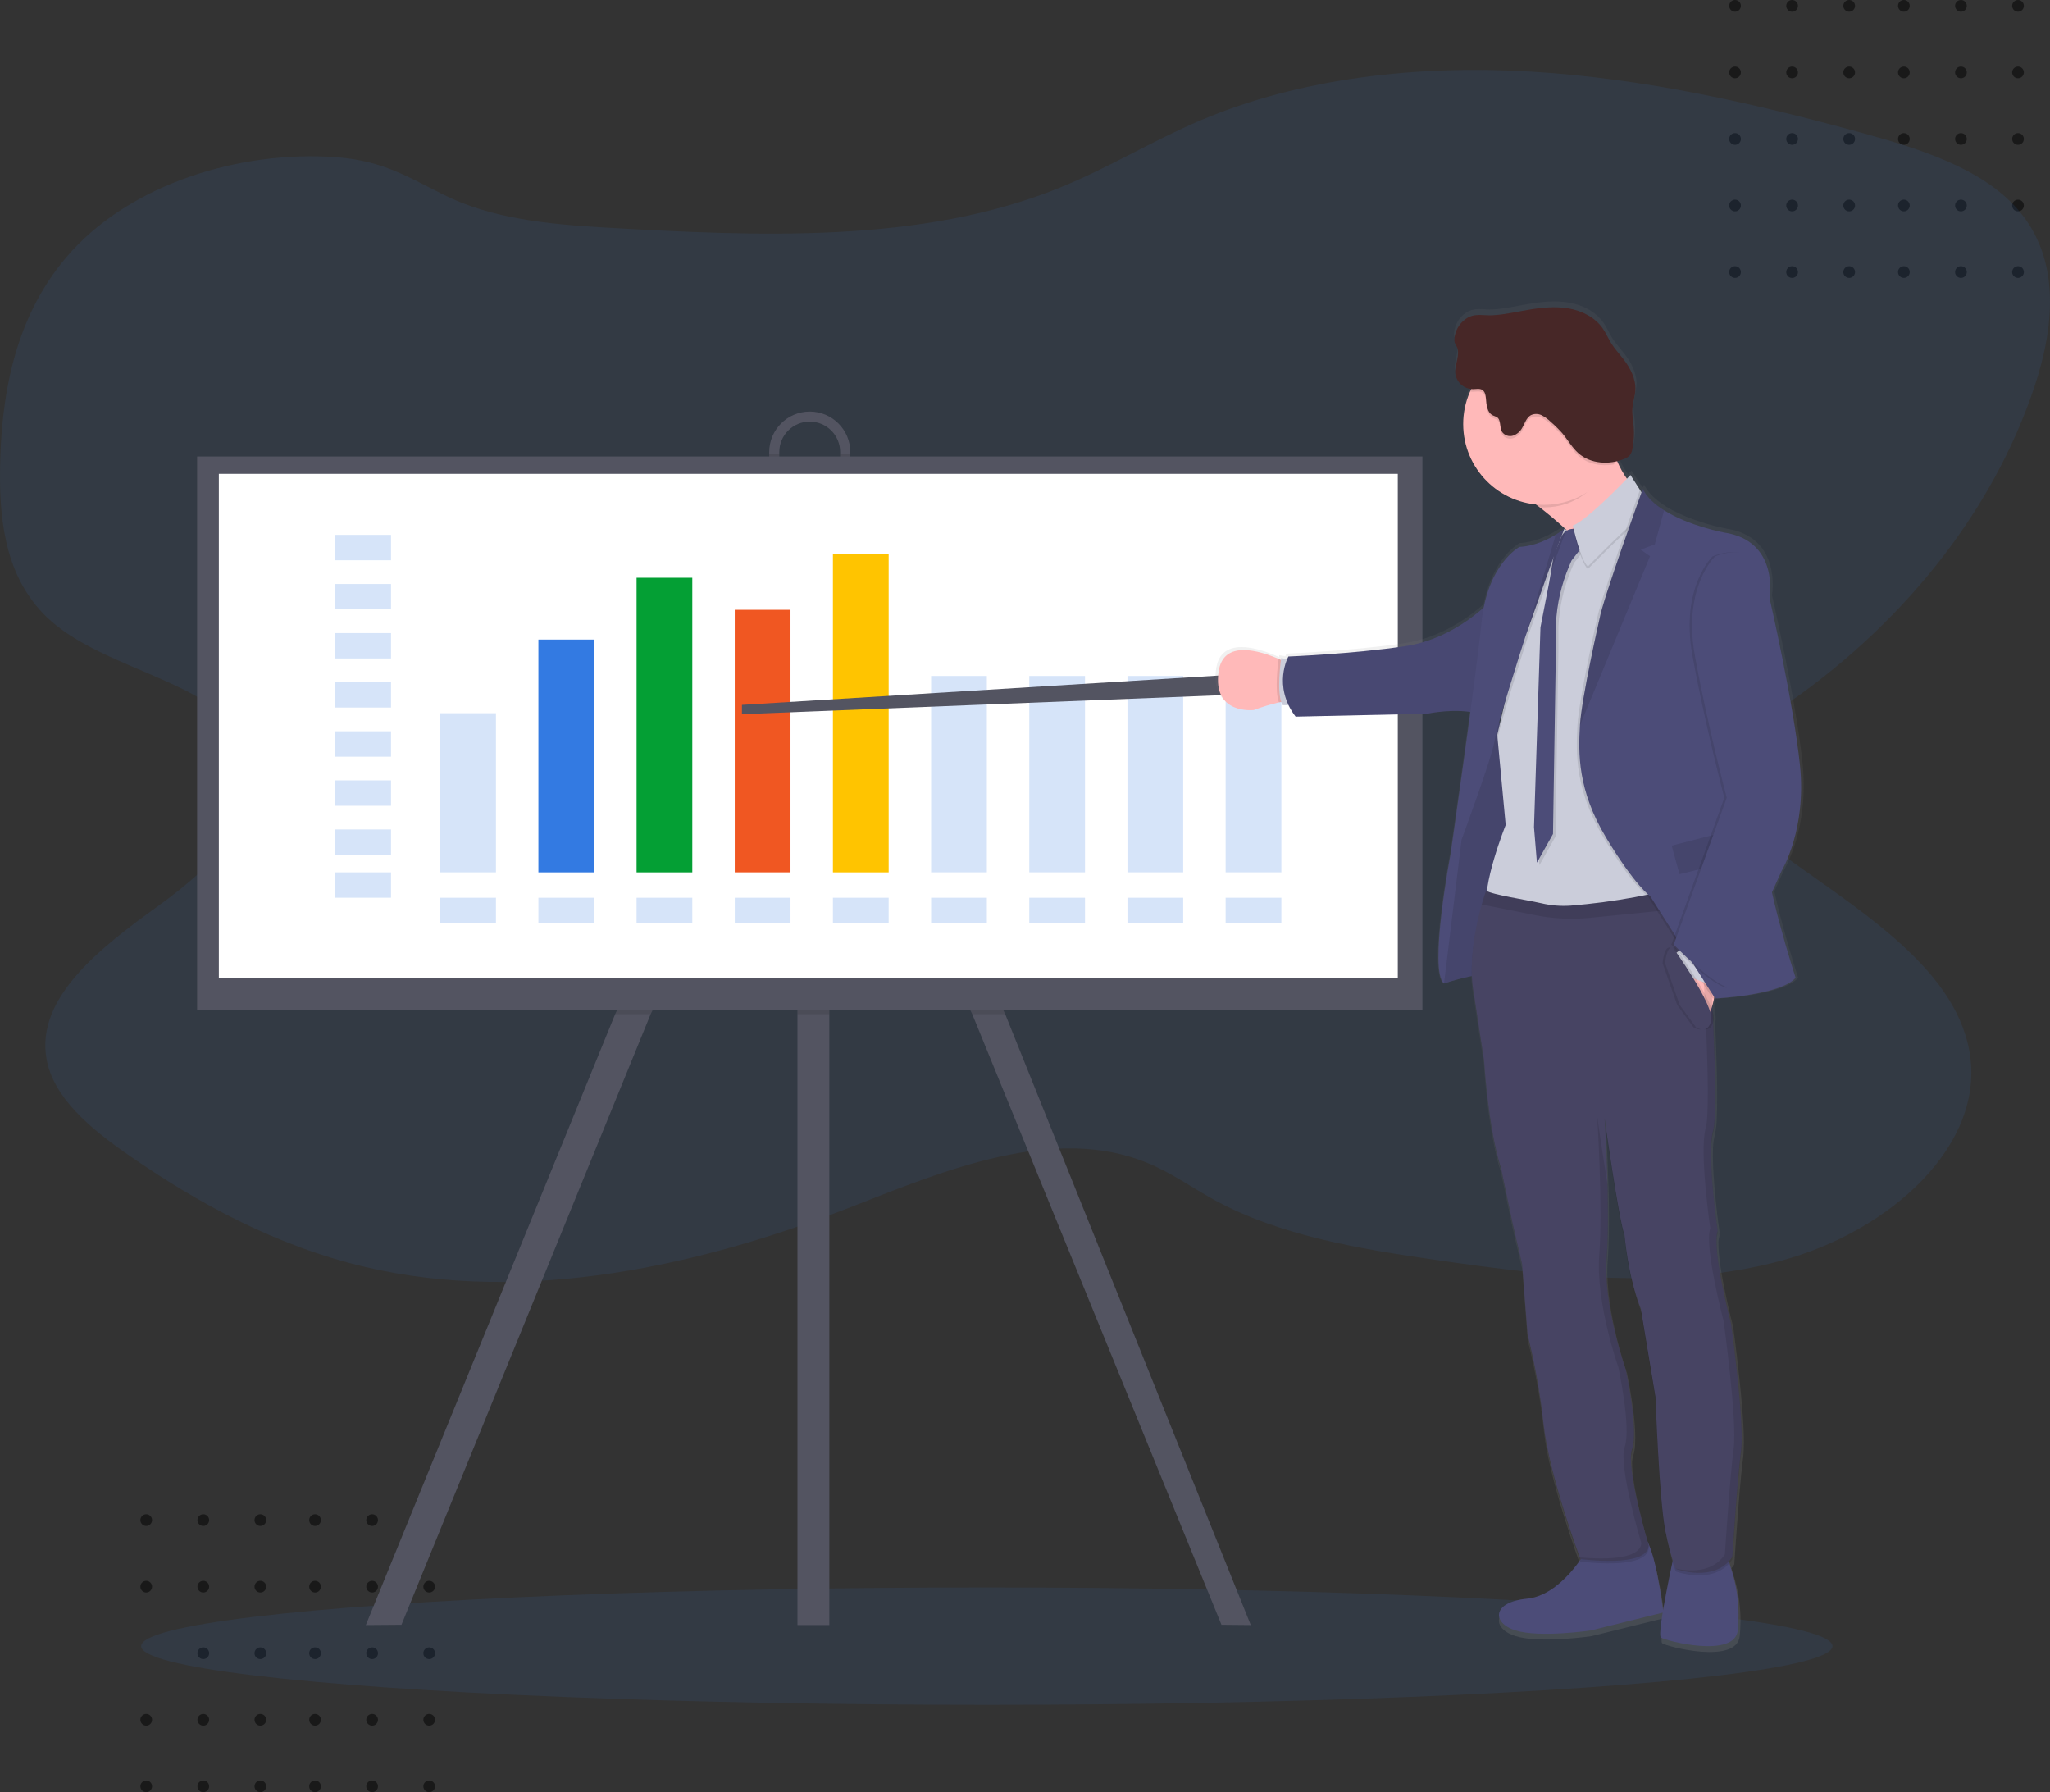 <?xml version="1.0" encoding="utf-8"?>
<!-- Generator: Adobe Illustrator 16.0.0, SVG Export Plug-In . SVG Version: 6.00 Build 0)  -->
<!DOCTYPE svg PUBLIC "-//W3C//DTD SVG 1.1//EN" "http://www.w3.org/Graphics/SVG/1.1/DTD/svg11.dtd">
<svg version="1.1" id="Layer_1" xmlns="http://www.w3.org/2000/svg" xmlns:xlink="http://www.w3.org/1999/xlink" x="0px" y="0px"
	 width="461.383px" height="403.285px" viewBox="0 0 461.383 403.285" enable-background="new 0 0 461.383 403.285"
	 xml:space="preserve">
<rect x="0" y="0" width="461.383" height="403.285" fill="#333333" stroke="none"/>
<g>
	<g id="Background_33_" opacity="0.5">
		<g>
			<circle cx="96.6" cy="342.066" r="1.318"/>
			<circle cx="96.6" cy="357.042" r="1.317"/>
			<circle cx="96.6" cy="372.018" r="1.318"/>
			<circle cx="83.755" cy="342.066" r="1.318"/>
			<circle cx="83.755" cy="357.042" r="1.317"/>
			<circle cx="83.755" cy="372.018" r="1.318"/>
			<circle cx="70.91" cy="342.066" r="1.318"/>
			<circle cx="70.91" cy="357.042" r="1.317"/>
			<circle cx="70.91" cy="372.018" r="1.318"/>
			<circle cx="96.6" cy="386.992" r="1.318"/>
			<circle cx="96.6" cy="401.968" r="1.317"/>
			<circle cx="83.755" cy="386.992" r="1.318"/>
			<circle cx="83.755" cy="401.968" r="1.317"/>
			<circle cx="70.91" cy="386.992" r="1.318"/>
			<circle cx="70.91" cy="401.968" r="1.317"/>
			<circle cx="58.6" cy="342.066" r="1.318"/>
			<circle cx="58.6" cy="357.042" r="1.317"/>
			<circle cx="58.6" cy="372.018" r="1.318"/>
			<circle cx="45.755" cy="342.066" r="1.318"/>
			<circle cx="45.755" cy="357.042" r="1.317"/>
			<circle cx="45.755" cy="372.018" r="1.318"/>
			<circle cx="32.91" cy="342.066" r="1.318"/>
			<circle cx="32.91" cy="357.042" r="1.317"/>
			<circle cx="58.6" cy="386.992" r="1.318"/>
			<circle cx="58.6" cy="401.968" r="1.317"/>
			<circle cx="45.755" cy="386.992" r="1.318"/>
			<circle cx="45.755" cy="401.968" r="1.317"/>
			<circle cx="32.91" cy="386.992" r="1.318"/>
			<circle cx="32.91" cy="401.968" r="1.317"/>
		</g>
		<g>
			<circle cx="390.496" cy="61.219" r="1.318"/>
			<circle cx="390.496" cy="46.243" r="1.318"/>
			<circle cx="390.496" cy="31.268" r="1.318"/>
			<circle cx="403.34" cy="61.219" r="1.318"/>
			<circle cx="403.34" cy="46.243" r="1.318"/>
			<circle cx="403.34" cy="31.268" r="1.318"/>
			<circle cx="416.186" cy="61.219" r="1.318"/>
			<circle cx="416.186" cy="46.243" r="1.318"/>
			<circle cx="416.186" cy="31.268" r="1.318"/>
			<circle cx="390.496" cy="16.292" r="1.318"/>
			<circle cx="390.496" cy="1.318" r="1.318"/>
			<circle cx="403.34" cy="16.292" r="1.318"/>
			<circle cx="403.34" cy="1.318" r="1.318"/>
			<circle cx="416.186" cy="16.292" r="1.318"/>
			<circle cx="416.186" cy="1.318" r="1.318"/>
			<circle cx="428.496" cy="61.219" r="1.318"/>
			<circle cx="428.496" cy="46.243" r="1.318"/>
			<circle cx="428.496" cy="31.268" r="1.318"/>
			<circle cx="441.34" cy="61.219" r="1.318"/>
			<circle cx="441.34" cy="46.243" r="1.318"/>
			<circle cx="441.34" cy="31.268" r="1.318"/>
			<circle cx="454.186" cy="61.219" r="1.318"/>
			<circle cx="454.186" cy="46.243" r="1.318"/>
			<circle cx="454.186" cy="31.268" r="1.318"/>
			<circle cx="428.496" cy="16.292" r="1.318"/>
			<circle cx="428.496" cy="1.318" r="1.318"/>
			<circle cx="441.34" cy="16.292" r="1.318"/>
			<circle cx="441.34" cy="1.318" r="1.318"/>
			<circle cx="454.186" cy="16.292" r="1.318"/>
			<circle cx="454.186" cy="1.318" r="1.318"/>
		</g>
	</g>
	<g>
		<title>business plan</title>
		<ellipse opacity="0.1" fill="#337AE2" cx="222.098" cy="370.422" rx="190.327" ry="13.203"/>
		<path opacity="0.1" fill="#337AE2" d="M15.029,57.773C3.169,71.657,0.169,89.256,0.005,106.131
			c-0.115,11.9,1.512,24.807,11.445,33.583c13.074,11.546,38.177,13.821,44.654,28.575c5.745,13.109-7.622,26.301-20.463,35.552
			c-12.841,9.254-27.586,20.583-25.187,34.359c1.52,8.799,9.858,15.706,18.175,21.501c15.811,11.048,33.582,20.712,53.617,25.413
			c36.348,8.52,75.607-0.301,109.667-13.653c20.967-8.219,45.31-18.307,66.13-9.854c5.497,2.231,10.163,5.604,15.232,8.396
			c14.736,8.075,32.732,11.048,50.249,13.569c25.673,3.713,52.653,6.811,77.389,0.115c24.736-6.693,46.113-26.273,42.328-47.154
			c-3.571-19.672-26.302-32.496-44.414-45.933c-6.39-4.742-12.894-11.025-11.303-17.923c1.265-5.47,7.211-9.278,12.514-12.813
			c27.908-18.709,48.42-44.536,57.851-72.856c4.453-13.362,6.063-28.757-3.876-40.025c-8.016-9.088-21.753-13.455-34.819-17.046
			c-24.245-6.669-49.097-12.302-74.596-13.822c-25.501-1.52-51.845,1.379-74.482,10.998c-10.857,4.618-20.696,10.698-31.66,15.143
			c-31.125,12.621-67.801,10.924-102.514,8.932c-12.403-0.713-25.368-1.975-36.137-7.392c-9.278-4.676-14.581-8.025-26.07-8.547
			C51.218,34.227,27.923,42.653,15.029,57.773z"/>
		<polygon fill="#535461" points="183.117,152.881 182.631,153.885 179.48,160.358 146.433,228.217 90.355,365.62 82.339,365.682 
			138.449,228.217 176.683,149.695 179.48,151.078 182.631,152.639 		"/>
		<polygon fill="#535461" points="281.503,365.682 274.908,365.62 218.824,228.217 186.648,162.139 182.631,153.885 182.14,152.881 
			182.631,152.639 186.648,150.65 188.579,149.695 226.239,228.217 		"/>
		<rect x="179.48" y="131.238" fill="#535461" width="7.172" height="234.443"/>
		<path fill="#535461" d="M182.247,92.615c-5.037,0.004-9.12,4.086-9.125,9.124V105c-0.11,5.042,3.885,9.217,8.926,9.328
			c5.041,0.112,9.217-3.886,9.328-8.926c0.003-0.134,0.003-0.267,0-0.402v-3.261C191.368,96.702,187.285,92.619,182.247,92.615z
			 M189.09,104.987c0,3.782-3.065,6.849-6.849,6.849c-3.782,0-6.849-3.066-6.849-6.849v-3.262c0-3.783,3.066-6.849,6.849-6.849
			c3.783,0,6.849,3.066,6.849,6.849l0,0V104.987z"/>
		<polygon opacity="0.1" enable-background="new    " points="226.239,228.217 218.824,228.217 186.648,162.139 186.648,228.217 
			179.48,228.217 179.48,160.358 146.433,228.217 138.449,228.217 176.683,149.695 179.48,151.078 179.48,131.238 186.648,131.238 
			186.648,150.65 188.579,149.695 		"/>
		<path opacity="0.1" enable-background="new    " d="M191.375,102.066V105c0.11,5.042-3.886,9.217-8.927,9.328
			c-5.04,0.112-9.216-3.886-9.327-8.926c-0.003-0.134-0.003-0.267,0-0.402v-2.934h2.28V105c0,3.783,3.066,6.85,6.849,6.85
			c3.783,0,6.849-3.066,6.849-6.85v-2.934H191.375z"/>
		<rect x="44.365" y="102.72" fill="#535461" width="275.768" height="124.518"/>
		<rect x="49.256" y="106.63" fill="#FFFFFF" width="265.335" height="113.438"/>
		<g opacity="0.2">
			<rect x="75.459" y="120.363" fill="#337AE2" width="12.545" height="5.713"/>
		</g>
		<g opacity="0.2">
			<rect x="75.459" y="131.415" fill="#337AE2" width="12.545" height="5.713"/>
		</g>
		<g opacity="0.2">
			<rect x="75.459" y="142.461" fill="#337AE2" width="12.545" height="5.713"/>
		</g>
		<g opacity="0.2">
			<rect x="75.459" y="153.507" fill="#337AE2" width="12.545" height="5.713"/>
		</g>
		<g opacity="0.2">
			<rect x="75.459" y="164.559" fill="#337AE2" width="12.545" height="5.713"/>
		</g>
		<g opacity="0.2">
			<rect x="75.459" y="175.604" fill="#337AE2" width="12.545" height="5.713"/>
		</g>
		<g opacity="0.2">
			<rect x="75.459" y="186.65" fill="#337AE2" width="12.545" height="5.713"/>
		</g>
		<g opacity="0.2">
			<rect x="75.459" y="196.299" fill="#337AE2" width="12.545" height="5.713"/>
		</g>
		<g opacity="0.2">
			<rect x="99.078" y="202.017" fill="#337AE2" width="12.545" height="5.716"/>
		</g>
		<g opacity="0.2">
			<rect x="121.175" y="202.017" fill="#337AE2" width="12.545" height="5.716"/>
		</g>
		<g opacity="0.2">
			<rect x="143.269" y="202.017" fill="#337AE2" width="12.544" height="5.716"/>
		</g>
		<g opacity="0.2">
			<rect x="165.367" y="202.017" fill="#337AE2" width="12.545" height="5.716"/>
		</g>
		<g opacity="0.2">
			<rect x="187.46" y="202.017" fill="#337AE2" width="12.545" height="5.716"/>
		</g>
		<g opacity="0.2">
			<rect x="209.558" y="202.017" fill="#337AE2" width="12.545" height="5.716"/>
		</g>
		<g opacity="0.2">
			<rect x="231.652" y="202.017" fill="#337AE2" width="12.545" height="5.716"/>
		</g>
		<g opacity="0.2">
			<rect x="253.75" y="202.017" fill="#337AE2" width="12.545" height="5.716"/>
		</g>
		<g opacity="0.2">
			<rect x="275.843" y="202.017" fill="#337AE2" width="12.545" height="5.716"/>
		</g>
		<rect x="99.078" y="160.491" opacity="0.2" fill="#337AE2" width="12.545" height="35.808"/>
		<rect x="121.175" y="143.92" fill="#337AE2" width="12.545" height="52.384"/>
		<rect x="143.269" y="130.015" fill="#049F34" width="12.544" height="66.289"/>
		<rect x="165.367" y="137.222" fill="#F05722" width="12.545" height="59.078"/>
		<rect x="187.46" y="124.682" fill="#FFC400" width="12.545" height="71.623"/>
		<g opacity="0.2">
			<rect x="209.558" y="152.108" fill="#337AE2" width="12.545" height="44.191"/>
		</g>
		<g opacity="0.2">
			<rect x="231.652" y="152.108" fill="#337AE2" width="12.545" height="44.191"/>
		</g>
		<g opacity="0.2">
			<rect x="253.75" y="152.108" fill="#337AE2" width="12.545" height="44.191"/>
		</g>
		<g opacity="0.2">
			<rect x="275.843" y="152.108" fill="#337AE2" width="12.545" height="44.191"/>
		</g>
		<polygon fill="#535461" points="274.402,152.011 166.984,158.622 166.984,160.715 276.693,156.363 		"/>
		
			<linearGradient id="SVGID_1_" gradientUnits="userSpaceOnUse" x1="-448.869" y1="0.372" x2="-448.869" y2="304.293" gradientTransform="matrix(1 0 0 -1 788.63 372.12)">
			<stop  offset="0" style="stop-color:#808080;stop-opacity:0.25"/>
			<stop  offset="0.54" style="stop-color:#808080;stop-opacity:0.12"/>
			<stop  offset="1" style="stop-color:#808080;stop-opacity:0.1"/>
		</linearGradient>
		<path fill="url(#SVGID_1_)" d="M401.582,195.65c0,0,5.621-9.243,4.127-23.746c-1.492-14.502-6.896-37.975-6.896-37.975
			s2.346-13.15-10.38-14.996c0,0-7.909-1.472-13.565-5.029c-2.103-1.327-3.893-2.93-4.86-4.861c0,0-0.075,0.217-0.221,0.614
			c-0.126-0.199-0.241-0.404-0.346-0.614c0,0-0.031,0.079-0.079,0.22l-2.161-3.366c0,0-0.297,0.313-0.795,0.83
			c-0.868-1.247-1.61-2.58-2.209-3.976c0.536-0.13,1.063-0.299,1.578-0.504c0.489-0.163,0.931-0.445,1.285-0.822
			c0.309-0.43,0.509-0.928,0.583-1.453c0.346-1.68,0.441-3.401,0.291-5.108c-0.118-1.327-0.388-2.652-0.296-4
			c0.098-1.436,0.605-2.823,0.677-4.263c0.123-2.536-1.136-4.949-2.691-6.96c-0.929-1.197-1.971-2.311-2.775-3.592
			c-0.698-1.114-1.205-2.342-1.957-3.426c-1.768-2.518-4.715-4.002-7.737-4.529c-3.022-0.526-6.133-0.198-9.16,0.301
			c-2.651,0.442-5.303,1.083-7.954,1.237c-2.315,0.132-4.201-0.65-6.322,0.885c-1.421,1.046-2.32,2.659-2.465,4.418
			c-0.035,0.296-0.012,0.597,0.065,0.883c0.125,0.298,0.273,0.587,0.441,0.862c0.941,1.856-0.49,4.06-0.305,6.133
			c0.233,1.886,1.733,3.365,3.623,3.57c-0.084,0.177-0.176,0.349-0.255,0.53c-4.099,9.256,0.084,20.081,9.341,24.179
			c1.784,0.789,3.683,1.289,5.625,1.479l0.821,0.632c1.856,1.436,3.941,3.155,5.952,5.025l-0.039,0.03l-0.328-0.186
			c-0.612,0.484-1.255,0.927-1.926,1.326c-1.861,1.14-4.86,2.62-8.237,2.788c0,0-6.045,3.205-8.125,13.769
			c-2.987,2.678-9.382,7.512-17.83,8.772c-11.872,1.768-26.512,2.346-26.512,2.346s-0.119,0.211-0.288,0.602l-1.352-0.248
			c0,0,0,0.164-0.058,0.442l-0.529-0.239c-4.194-1.833-12.572-4.506-13.633,2.86c-1.422,9.88,7.999,8.744,7.999,8.744
			c1.861-0.706,3.771-1.288,5.712-1.735l0.526-0.102c0.09,0.257,0.214,0.5,0.371,0.725h1.281c0.446,0.919,0.982,1.794,1.604,2.606
			l29.862-0.654c0,0,5.104-1.113,9.813-0.406c-2.055,15.36-4.48,32.203-4.48,32.203s-5.081,26.675-1.524,29.464
			c2.064-0.688,4.169-1.252,6.302-1.688c0.032,1.647,0.206,3.29,0.521,4.909l2.276,14.896c0,0,0.884,15.217,3.84,24.302
			l2.606,12.417l2.184,9.385l1.229,15.931c1.687,6.747,2.906,13.605,3.649,20.521c1.153,10.701,7.414,27.995,8.25,30.271
			c-2.139,3.026-6.531,8.163-12.041,8.691c-7.866,0.762-8.056,5.503-2.559,7.207c5.497,1.705,17.065,0,17.065,0l16.313-4.033
			c-0.49,3.008-0.747,5.386-0.39,5.643c1.043,0.759,16.877,4.861,17.446-1.705c0.044-0.543,0.083-1.069,0.118-1.579
			c0.236-4.204-0.326-8.419-1.656-12.417c-0.129-0.392-0.243-0.79-0.345-1.188c0.234-0.262,0.451-0.541,0.645-0.834
			c0,0,1.14-17.729,1.994-24.084c0.065-0.507,0.109-1.125,0.132-1.824c0.393-7.617-2.387-27.656-2.387-27.656
			s-3.433-13.035-3.305-19.026c0.02-0.499,0.104-0.991,0.251-1.468c0,0,0-0.119-0.044-0.318c0-0.084,0.04-0.172,0.066-0.252
			c0,0-1.74-11.93-1.497-19.027c0.033-1.059,0.182-2.11,0.44-3.137c0.277-1.347,0.418-2.721,0.421-4.096
			c0.222-4.861-0.035-13.258-0.389-21.13c0.039-0.132,0.079-0.265,0.11-0.421c0.071-0.627-0.003-1.262-0.217-1.855
			c-0.025-0.508-0.048-1.012-0.074-1.512c0.146-0.498,0.266-1.029,0.371-1.576h0.229v0.03c0,0,14.855-0.712,18.271-4.692
			c0,0-3.45-10.726-5.364-19.442L401.582,195.65z M337.564,162.294l-0.234-0.084c0.376-1.326,0.822-2.867,1.325-4.485
			C338.227,159.474,337.856,161.065,337.564,162.294z M352.641,118.332l0.066,0.062l-0.071-0.04L352.641,118.332z M371.199,348.334
			c-0.799-2.752-3.977-13.977-3.875-19.328c0.022-0.465,0.104-0.924,0.242-1.369c0.296-0.971,0.444-1.978,0.442-2.992
			c0.318-5.586-1.82-15.594-1.82-15.594s-4.786-13.498-4.418-24.217c0-0.27,0.03-0.54,0.048-0.809
			c0.079-1.017,0.141-2.118,0.186-3.279v-0.023c0.182-4.139,0.141-9.125,0.022-13.771L362,266.777
			c-0.163-6.154-0.469-11.695-0.598-13.888c0.442,3.168,3.271,22.89,4.49,26.115c0,0,0.667,9.098,3.698,16.79l3.323,20
			c0,0,0.854,23.799,2.271,30.529c0.637,2.996,1.175,5.015,1.577,6.331c-0.574,2.682-1.502,7.177-2.126,10.896
			c-0.367-2.426-1.657-11.67-3.433-15.217H371.199z"/>
		<path fill="#4C4C78" d="M356.993,348.949c0,0-5.545,10.053-13.345,10.803c-7.798,0.751-7.983,5.448-2.535,7.141
			c5.447,1.693,16.913,0,16.913,0l16.351-4.039c0,0-1.975-16.163-4.604-17.008C367.142,345.002,356.993,348.949,356.993,348.949z"/>
		<path fill="#4C4C78" d="M376.921,349.135c0,0-4.137,18.602-3.094,19.357s16.726,4.791,17.291-1.691
			c0.044-0.547,0.084-1.068,0.119-1.566c0.232-4.168-0.326-8.342-1.644-12.305c-0.442-1.326-0.751-2.744-0.637-3.795
			C389.218,346.504,376.921,349.135,376.921,349.135z"/>
		<path fill="#FFB9B9" d="M371.792,113.613c0,0-12.686,31.16-10.429,21.152c1.494-6.628-8.162-15.434-14.838-20.608
			c-3.397-2.652-6.022-4.334-6.022-4.334s23.816-27.769,22.129-15.79c-0.463,3.282-0.014,6.626,1.3,9.668
			C366.559,109.95,371.792,113.613,371.792,113.613z"/>
		<path fill="#FFB9B9" d="M290.755,157.879c-0.671-0.172-1.767-0.062-2.902,0.181c-1.923,0.444-3.814,1.018-5.659,1.719
			c0,0-9.338,1.126-7.928-8.666c1.047-7.299,9.35-4.648,13.507-2.837c1.415,0.624,2.352,1.146,2.352,1.146L290.755,157.879z"/>
		<path opacity="0.1" enable-background="new    " d="M290.755,157.879c-0.671-0.172-1.767-0.062-2.902,0.181
			c-1.017-2.563-0.242-8.638-0.08-9.783c1.415,0.624,2.352,1.146,2.352,1.146L290.755,157.879z"/>
		<path fill="#CBCDDA" d="M290.796,148.53l-2.443-0.443c0,0-1.251,8.395,0.385,10.605h2.811L290.796,148.53z"/>
		<path fill="#4C4C78" d="M339.803,163.85c0,0-7.466-4.469-8.359,1.17c-0.893,5.638-2.068,15.271-2.068,15.271l-2.067,12.262
			l-2.679,24.568l0.377,4.18c0,0,7.954-2.678,9.817-1.736c1.865,0.941,3.386-10.336,3.386-10.336l3.092-11.652l0.47-24.709
			L339.803,163.85z"/>
		<path opacity="0.1" enable-background="new    " d="M339.803,163.85c0,0-7.466-4.469-8.359,1.17
			c-0.893,5.638-2.068,15.271-2.068,15.271l-2.067,12.262l-2.679,24.568l0.377,4.18c0,0,7.954-2.678,9.817-1.736
			c1.865,0.941,3.386-10.336,3.386-10.336l3.092-11.652l0.47-24.709L339.803,163.85z"/>
		<path fill="#4C4C78" d="M335.779,134.907c0,0-7.75,8.739-19.518,10.498c-11.767,1.758-26.287,2.329-26.287,2.329
			s-3.662,6.552,1.621,13.53l29.605-0.654c0,0,6.554-1.424,11.631,0L335.779,134.907z"/>
		<path opacity="0.05" enable-background="new    " d="M335.779,134.907c0,0-7.75,8.739-19.518,10.498
			c-11.767,1.758-26.287,2.329-26.287,2.329s-3.662,6.552,1.621,13.53l29.605-0.654c0,0,6.554-1.424,11.631,0L335.779,134.907z"/>
		<path fill="none" stroke="#0000FF" stroke-miterlimit="10" d="M271.443,170.777"/>
		<path opacity="0.1" enable-background="new    " d="M362.675,103.432c-2.891,6.186-7.913,10.746-15.2,10.746
			c-0.322,0-0.636,0-0.95-0.021c-3.397-2.652-6.022-4.334-6.022-4.334s23.816-27.769,22.129-15.79
			C362.11,97.701,361.513,100.679,362.675,103.432z"/>
		<path fill="#FFB9B9" d="M365.627,95.456c-0.008,10.027-8.143,18.15-18.17,18.142c-10.028-0.005-18.151-8.141-18.143-18.168
			c0.006-10.023,8.137-18.146,18.16-18.144c10.005-0.019,18.132,8.076,18.152,18.082C365.627,95.397,365.627,95.426,365.627,95.456z
			"/>
		<path fill="#CBCDDA" d="M376.722,206.41c0,0-40.493,3.574-41.978-1.596s4.131-19.168,4.131-19.168l-1.829-19.544l-0.065-0.747
			c0,0,5.073-21.145,4.888-22.832c-0.178-1.52,8.164-19.261,9.88-22.889c0.202-0.42,0.309-0.649,0.309-0.649l0.322,0.185
			l0.143,0.083l1.983,1.159l7.834-1.856l9.442-4.945l0.884,54.089L376.722,206.41z"/>
		<path opacity="0.1" enable-background="new    " d="M355.677,119.639c0,0-2.771-0.751-3.854,2.02
			c-0.424,1.19-0.926,2.352-1.502,3.477l-1.078,6.434l-1.976,10.164l-1.458,44.96l0.657,7.985l3.62-6.433l0.659-42.025v-5.228
			c0.211-4.52,1.232-8.965,3.012-13.124l0.505-1.179l3.146-4.044L355.677,119.639z"/>
		<path fill="#4C4C78" d="M355.115,119.074c0,0-2.775-0.75-3.853,2.021c-0.425,1.191-0.928,2.352-1.507,3.477l-1.079,6.438
			l-1.974,10.163l-1.455,44.961l0.659,7.989l3.618-6.456l0.658-42v-5.241c0.217-4.519,1.237-8.963,3.015-13.123l0.508-1.181
			l3.146-4.039L355.115,119.074z"/>
		<path opacity="0.1" enable-background="new    " d="M366.954,107.471c0,0-9.586,10.163-12.97,11.37c0,0,1.693,7.706,3.384,9.207
			c0,0,10.058-10.254,11.839-11.085l1.493-3.654L366.954,107.471z"/>
		<path fill="#CBCDDA" d="M366.954,106.892c0,0-9.586,10.163-12.97,11.369c0,0,1.693,7.707,3.384,9.209
			c0,0,10.058-10.255,11.839-11.087l1.493-3.649L366.954,106.892z"/>
		<path opacity="0.1" enable-background="new    " d="M352.618,118.986l-0.096,0.264l-3.072,8.231l-5.492,15.533
			c0,0-0.048,0.159-0.146,0.441c-0.91,2.83-5.801,18.174-6.766,22.633l-0.065-0.747c0,0,5.073-21.143,4.888-22.831
			c-0.178-1.52,8.164-19.262,9.88-22.89c0.272-0.186,0.485-0.345,0.631-0.464L352.618,118.986z"/>
		<path fill="#4C4C78" d="M352.057,118.981l-3.173,8.501l-5.492,15.532c0,0-0.048,0.161-0.146,0.442
			c-0.964,3.015-6.455,20.216-6.897,23.362c-0.499,3.456-7.405,22.133-7.405,22.133l-3.946,32.341
			c-3.536-2.745,1.484-29.164,1.484-29.164s5.639-39.181,6.973-52.216s8.533-16.843,8.533-16.843
			c3.322-0.168,6.317-1.636,8.16-2.763C350.814,119.909,351.451,119.465,352.057,118.981z"/>
		<path opacity="0.1" enable-background="new    " d="M391.848,327.054c-0.844,6.296-1.972,23.861-1.972,23.861
			c-3.945,5.917-12.686,2.722-12.686,2.722s-0.938-1.768-2.347-8.457c-1.409-6.691-2.253-30.255-2.253-30.255l-3.292-19.797
			c-3.005-7.614-3.663-16.632-3.663-16.632c-1.326-3.477-4.512-26.309-4.512-26.309s1.326,20.48,0.473,31.29
			c-0.854,10.808,4.317,25.349,4.317,25.349s2.917,13.627,1.409,17.855c-1.507,4.229,3.761,21.701,3.761,21.701
			c-0.442,5.077-15.403,3.01-15.403,3.01s-7.039-18.891-8.271-30.26c-0.74-6.852-1.949-13.642-3.619-20.327l-1.22-15.786
			l-2.166-9.334l-2.579-12.306c-2.917-9.019-3.806-24.099-3.806-24.099l-2.258-14.799c-1.476-7.316,0.442-15.907,1.715-20.4
			c0.552-1.949,0.994-3.139,0.994-3.139c1.295,0.919,8.709,1.999,12.544,2.872c2.1,0.484,4.259,0.658,6.407,0.514
			c9.697-0.771,19.289-2.529,28.629-5.25c0.633-0.19,0.967-0.3,0.967-0.3l0.199,1.693l0.469,4.03l0.835,7.153
			c0,0,2.537,38.146,1.035,43.305c-1.503,5.154,1.033,22.533,1.033,22.533c-1.41,4.123,3.005,20.879,3.005,20.879
			S392.696,320.757,391.848,327.054z"/>
		<path fill="#474463" d="M391.848,326.501c-0.844,6.298-1.972,23.86-1.972,23.86c-3.945,5.922-12.686,2.723-12.686,2.723
			s-0.938-1.768-2.347-8.454c-1.409-6.685-2.253-30.259-2.253-30.259l-3.292-19.82c-2.983-7.615-3.663-16.654-3.663-16.654
			c-1.326-3.479-4.512-26.311-4.512-26.311s1.326,20.48,0.473,31.289s4.317,25.368,4.317,25.368s2.917,13.626,1.409,17.856
			c-1.507,4.229,3.761,21.705,3.761,21.705c-0.442,5.071-15.403,3.004-15.403,3.004s-7.039-18.869-8.271-30.242
			c-0.74-6.85-1.949-13.642-3.619-20.326l-1.22-15.783l-2.166-9.301l-2.579-12.307c-2.917-9.022-3.806-24.105-3.806-24.105
			l-2.258-14.797c-1.476-7.316,0.442-15.907,1.715-20.401c0.552-1.944,0.994-3.132,0.994-3.132
			c1.295,0.919,8.709,1.993,12.544,2.868c2.1,0.485,4.259,0.658,6.407,0.514c9.697-0.771,19.289-2.53,28.629-5.25l0.967-0.297
			l0.199,1.689l0.469,4.033l0.835,7.154c0,0,2.537,38.143,1.035,43.304c-1.503,5.16,1.033,22.534,1.033,22.534
			c-1.41,4.119,3.005,20.874,3.005,20.874S392.696,320.195,391.848,326.501z"/>
		<path opacity="0.1" enable-background="new    " d="M365.627,95.456c0.005,3.175-0.823,6.296-2.404,9.049
			c-2.827,0.5-5.837-0.052-7.954-1.921c-1.448-1.278-2.386-3.022-3.632-4.502c-0.807-0.91-1.673-1.765-2.594-2.56
			c-0.601-0.599-1.291-1.101-2.046-1.489c-0.768-0.389-1.675-0.397-2.452-0.027c-0.999,0.558-1.325,1.799-1.904,2.789
			c-0.436,0.849-1.181,1.499-2.082,1.816c-0.924,0.296-1.934-0.047-2.487-0.845c-0.614-1.055-0.163-2.704-1.192-3.349
			c-0.272-0.133-0.553-0.25-0.841-0.345c-1.325-0.601-1.479-2.381-1.594-3.84c-0.059-0.716-0.213-1.525-0.813-1.908
			c-0.601-0.385-1.393-0.189-2.107-0.177c-0.213,0.007-0.425-0.009-0.633-0.049c4.066-9.167,14.794-13.301,23.96-9.234
			c6.562,2.91,10.791,9.414,10.793,16.591H365.627z"/>
		<path fill="#472727" d="M329.778,71.842c-1.411,1.042-2.302,2.644-2.443,4.393c-0.033,0.289-0.011,0.581,0.066,0.861
			c0.124,0.297,0.271,0.584,0.442,0.856c0.928,1.843-0.491,4.026-0.311,6.081c0.255,2.008,1.954,3.518,3.978,3.534
			c0.716,0,1.503-0.211,2.107,0.177c0.605,0.391,0.756,1.194,0.813,1.91c0.115,1.458,0.261,3.239,1.591,3.839
			c0.286,0.098,0.567,0.214,0.839,0.345c1.034,0.644,0.583,2.297,1.198,3.349c0.554,0.798,1.563,1.139,2.487,0.844
			c0.898-0.315,1.643-0.963,2.077-1.811c0.569-0.995,0.91-2.209,1.909-2.789c0.775-0.375,1.682-0.367,2.452,0.021
			c0.755,0.39,1.444,0.894,2.046,1.494c0.922,0.793,1.788,1.649,2.594,2.559c1.245,1.476,2.184,3.222,3.632,4.499
			c2.73,2.398,6.911,2.652,10.278,1.269c0.485-0.164,0.925-0.441,1.276-0.813c0.308-0.428,0.506-0.924,0.58-1.445
			c0.342-1.663,0.439-3.367,0.291-5.06c-0.12-1.325-0.39-2.651-0.296-3.977c0.092-1.423,0.602-2.797,0.671-4.22
			c0.124-2.519-1.127-4.91-2.651-6.902c-0.918-1.188-1.952-2.289-2.748-3.561c-0.694-1.105-1.197-2.32-1.94-3.389
			c-1.741-2.497-4.674-3.977-7.67-4.494c-2.996-0.518-6.075-0.199-9.076,0.301c-2.616,0.441-5.25,1.069-7.901,1.225
			C333.75,71.1,331.881,70.318,329.778,71.842z"/>
		<path opacity="0.1" enable-background="new    " d="M352.057,118.981l-3.173,8.501l-5.492,15.532c0,0-0.048,0.161-0.146,0.442
			v0.022l6.911-23.18C350.819,119.902,351.454,119.462,352.057,118.981z"/>
		<path fill="#FFB9B9" d="M386.355,216.277c0,0,0.327,10.287-2.443,12.871l-7.375-13.905l6.187-3.009L386.355,216.277z"/>
		<path opacity="0.1" enable-background="new    " d="M403.57,220.033c-3.385,3.945-18.115,4.652-18.115,4.652l-14.582-22.978
			c0,0-3.452-2.395-9.934-13.181c-6.482-10.786-6.271-19.093-5.908-25.296c0.363-6.205,4.419-24.034,4.419-24.034
			c0.632-4.011,9.721-29.163,9.721-29.163c0.954,1.904,2.731,3.495,4.81,4.807c5.61,3.535,13.444,4.985,13.444,4.985
			c12.62,1.833,10.291,14.869,10.291,14.869s0.142,50.669-0.636,56.731C396.301,197.489,403.57,220.033,403.57,220.033z"/>
		<polygon fill="#CBCDDA" points="386.545,218.248 386.121,222.008 381,220.129 377.244,214.441 380.063,212.234 		"/>
		<path opacity="0.1" enable-background="new    " d="M386.364,203.684l-2.678,0.273l-25.818,2.58
			c-4.146,0.416-8.331,0.211-12.416-0.609l-11.975-2.395c0.552-1.944,0.994-3.132,0.994-3.132c1.295,0.92,8.709,1.993,12.544,2.867
			c2.1,0.486,4.259,0.66,6.407,0.514c9.697-0.77,19.289-2.529,28.629-5.25l1.167,1.392L386.364,203.684z"/>
		<g opacity="0.1">
			<path d="M334.74,200.541c-0.085-0.041-0.168-0.088-0.247-0.14c0,0,0,0.026-0.025,0.064L334.74,200.541z"/>
			<path d="M389.617,297.834c0,0-4.419-16.758-3.005-20.875c0,0-2.536-17.366-1.029-22.536c1.507-5.169-1.04-43.303-1.04-43.303
				l-0.834-7.153l-0.468-4.035l-0.195-1.688l-0.972,0.295l-0.602,0.177l0.075,0.654l0.469,4.029l0.835,7.153
				c0,0,2.536,38.147,1.039,43.305c-1.498,5.155,1.029,22.535,1.029,22.535c-1.41,4.122,3.004,20.874,3.004,20.874
				s3.094,22.367,2.259,28.66c-0.835,6.291-1.976,23.86-1.976,23.86c-2.881,4.325-8.32,3.787-11.047,3.182l0.049,0.105
				c0,0,8.74,3.198,12.686-2.722c0,0,1.127-17.572,1.975-23.861C392.718,320.205,389.617,297.834,389.617,297.834z"/>
			<path d="M367.351,326.117c1.501-4.229-1.41-17.856-1.41-17.856s-5.165-14.581-4.321-25.367c0.354-4.504,0.331-10.681,0.181-16.35
				c-1.197-7.313-2.346-15.466-2.346-15.466s1.324,20.48,0.477,31.284s4.317,25.372,4.317,25.372s2.917,13.623,1.409,17.852
				c-1.506,4.229,3.751,21.684,3.751,21.684c-0.375,4.064-10.03,3.535-13.861,3.182l0.146,0.388c0,0,14.94,2.068,15.408-3.003
				C371.111,347.822,365.848,330.346,367.351,326.117z"/>
		</g>
		<path fill="#4C4C78" d="M404.131,220.033c-3.38,3.945-18.117,4.652-18.117,4.652l-14.581-22.978c0,0-3.451-2.395-9.938-13.181
			c-6.487-10.786-6.267-19.093-5.908-25.296c0.358-6.205,4.419-24.034,4.419-24.034c0.632-4.011,9.721-29.163,9.721-29.163
			c0.951,1.904,2.727,3.495,4.81,4.807c5.61,3.535,13.444,4.985,13.444,4.985c12.615,1.833,10.287,14.869,10.287,14.869
			s0.142,50.669-0.636,56.731C396.854,197.489,404.131,220.033,404.131,220.033z"/>
		<path opacity="0.1" enable-background="new    " d="M372.427,122.503l-3.173,1.18l2.112,1.479l-15.774,38.055
			c0.366-6.186,4.419-24.034,4.419-24.034c0.631-4.011,9.721-29.163,9.721-29.163c0.949,1.905,2.727,3.495,4.808,4.807
			L372.427,122.503z"/>
		<polygon opacity="0.1" enable-background="new    " points="376.232,190.294 392.369,186.136 394.485,192.689 377.996,196.71 		
			"/>
		<path opacity="0.1" enable-background="new    " d="M385.462,125.182c0,0-7.331,6.896-4.565,22.27
			c2.768,15.373,7.191,32.062,7.191,32.062l-11.932,33.052c0,0,8.317,8.67,12.404,9.721l11.907-26.427c0,0,5.568-9.161,4.088-23.534
			c-1.48-14.375-6.836-37.634-6.836-37.634S397.724,120.533,385.462,125.182z"/>
		<path fill="#4C4C78" d="M386.024,125.182c0,0-7.336,6.896-4.578,22.27c2.757,15.373,7.185,32.062,7.185,32.062L376.7,212.564
			c0,0,8.316,8.67,12.403,9.721l11.931-26.427c0,0,5.569-9.161,4.087-23.534c-1.479-14.375-6.835-37.634-6.835-37.634
			S398.286,120.533,386.024,125.182z"/>
		<path opacity="0.1" enable-background="new    " d="M377.097,213.268c0,0,9.303,12.877,8.6,16.305
			c-0.703,3.43-3.429,1.596-3.429,1.596l-3.663-5.023l-3.292-9.398C375.313,216.746,375.636,212.688,377.097,213.268z"/>
		<path opacity="0.1" enable-background="new    " d="M375.971,213.268c0,0,9.279,12.877,8.599,16.305
			c-0.68,3.43-3.429,1.596-3.429,1.596l-3.668-5.023l-3.287-9.398C374.186,216.746,374.509,212.688,375.971,213.268z"/>
		<path fill="#474463" d="M376.537,213.268c0,0,9.279,12.877,8.594,16.305c-0.684,3.43-3.428,1.596-3.428,1.596l-3.663-5.023
			l-3.287-9.398C374.752,216.746,375.07,212.688,376.537,213.268z"/>
	</g>
</g>
<g>
</g>
<g>
</g>
<g>
</g>
<g>
</g>
<g>
</g>
<g>
</g>
<g>
</g>
<g>
</g>
<g>
</g>
<g>
</g>
<g>
</g>
<g>
</g>
<g>
</g>
<g>
</g>
<g>
</g>
</svg>
